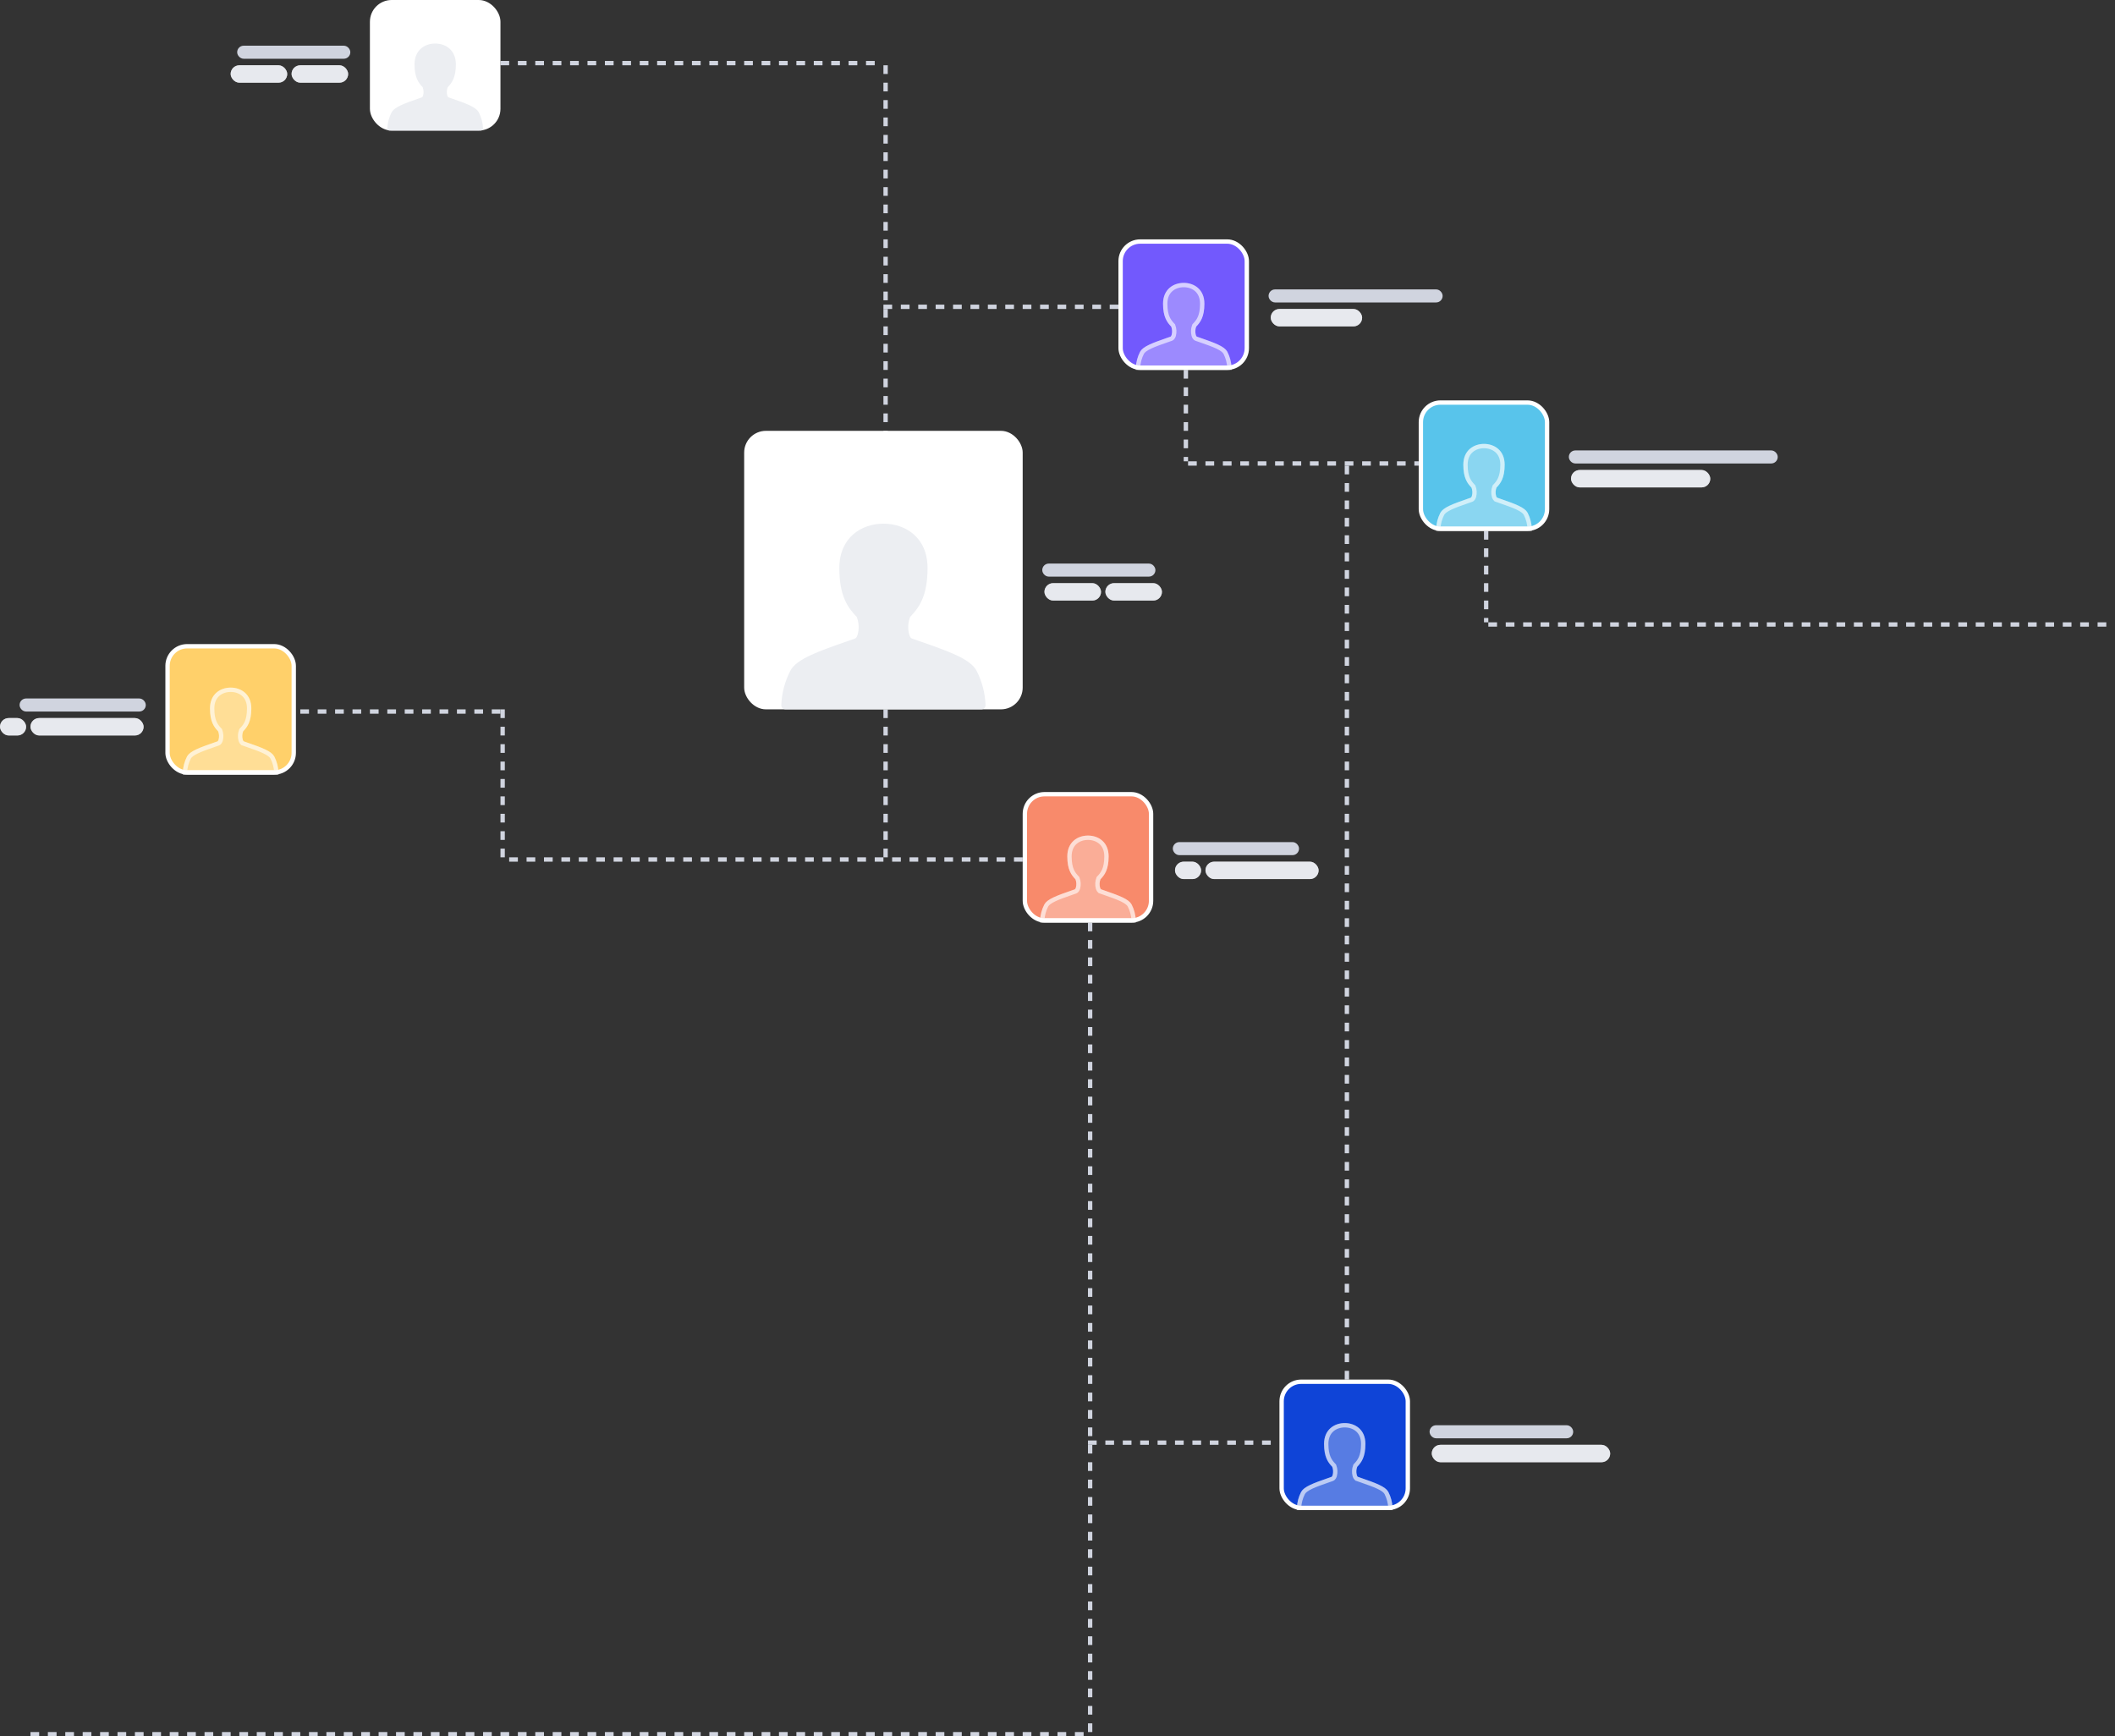 <svg width="486" height="399" viewBox="0 0 486 399" fill="none" xmlns="http://www.w3.org/2000/svg">
<rect x="0" y="0" width="486" height="399" fill="#333333" stroke="none"/>
<rect x="292" y="67" width="39" height="2" rx="1" fill="white"/>
<rect x="292" y="67" width="39" height="2" rx="1" fill="#D0D4DF"/>
<rect x="292" y="67" width="39" height="2" rx="1" stroke="#D0D4DF" stroke-linejoin="round"/>
<rect x="329" y="328" width="32" height="2" rx="1" fill="white"/>
<rect x="329" y="328" width="32" height="2" rx="1" fill="#D0D4DF"/>
<rect x="329" y="328" width="32" height="2" rx="1" stroke="#D0D4DF" stroke-linejoin="round"/>
<rect x="270" y="194" width="28" height="2" rx="1" fill="white"/>
<rect x="270" y="194" width="28" height="2" rx="1" fill="#D0D4DF"/>
<rect x="270" y="194" width="28" height="2" rx="1" stroke="#D0D4DF" stroke-linejoin="round"/>
<rect x="240" y="130" width="25" height="2" rx="1" fill="white"/>
<rect x="240" y="130" width="25" height="2" rx="1" fill="#D0D4DF"/>
<rect x="240" y="130" width="25" height="2" rx="1" stroke="#D0D4DF" stroke-linejoin="round"/>
<rect x="361" y="104" width="47" height="2" rx="1" fill="white"/>
<rect x="361" y="104" width="47" height="2" rx="1" fill="#D0D4DF"/>
<rect x="361" y="104" width="47" height="2" rx="1" stroke="#D0D4DF" stroke-linejoin="round"/>
<rect x="292" y="71" width="21" height="4" rx="2" fill="white"/>
<rect x="292" y="71" width="21" height="4" rx="2" fill="#D0D4DF" fill-opacity="0.5"/>
<rect x="329" y="332" width="41" height="4" rx="2" fill="white"/>
<rect x="329" y="332" width="41" height="4" rx="2" fill="#D0D4DF" fill-opacity="0.5"/>
<rect x="270" y="198" width="6" height="4" rx="2" fill="white"/>
<rect x="270" y="198" width="6" height="4" rx="2" fill="#D0D4DF" fill-opacity="0.5"/>
<rect x="277" y="198" width="26" height="4" rx="2" fill="white"/>
<rect x="277" y="198" width="26" height="4" rx="2" fill="#D0D4DF" fill-opacity="0.5"/>
<rect x="240" y="134" width="13" height="4" rx="2" fill="white"/>
<rect x="240" y="134" width="13" height="4" rx="2" fill="#D0D4DF" fill-opacity="0.5"/>
<rect x="254" y="134" width="13" height="4" rx="2" fill="white"/>
<rect x="254" y="134" width="13" height="4" rx="2" fill="#D0D4DF" fill-opacity="0.5"/>
<rect x="361" y="108" width="32" height="4" rx="2" fill="white"/>
<rect x="361" y="108" width="32" height="4" rx="2" fill="#D0D4DF" fill-opacity="0.5"/>
<line x1="203.5" y1="163" x2="203.5" y2="197" stroke="#D0D4DF" stroke-dasharray="2 2"/>
<line x1="115.5" y1="163" x2="115.5" y2="197" stroke="#D0D4DF" stroke-dasharray="2 2"/>
<line x1="203.5" y1="15" x2="203.5" y2="101" stroke="#D0D4DF" stroke-dasharray="2 2"/>
<line x1="235" y1="197.5" x2="115" y2="197.5" stroke="#D0D4DF" stroke-dasharray="2 2"/>
<line x1="115" y1="163.5" x2="69" y2="163.5" stroke="#D0D4DF" stroke-dasharray="2 2"/>
<line x1="257" y1="70.5" x2="203" y2="70.5" stroke="#D0D4DF" stroke-dasharray="2 2"/>
<line x1="272.5" y1="85" x2="272.5" y2="106" stroke="#D0D4DF" stroke-dasharray="2 2"/>
<line x1="341.5" y1="122" x2="341.5" y2="143" stroke="#D0D4DF" stroke-dasharray="2 2"/>
<line x1="309.5" y1="107" x2="309.5" y2="317" stroke="#D0D4DF" stroke-dasharray="2 2"/>
<line x1="250.5" y1="212" x2="250.5" y2="399" stroke="#D0D4DF" stroke-dasharray="2 2"/>
<line x1="273" y1="106.5" x2="326" y2="106.5" stroke="#D0D4DF" stroke-dasharray="2 2"/>
<line x1="342" y1="143.5" x2="543" y2="143.5" stroke="#D0D4DF" stroke-dasharray="2 2"/>
<line x1="250" y1="331.5" x2="294" y2="331.5" stroke="#D0D4DF" stroke-dasharray="2 2"/>
<line x1="7" y1="398.5" x2="250" y2="398.5" stroke="#D0D4DF" stroke-dasharray="2 2"/>
<line x1="115" y1="14.5" x2="203" y2="14.5" stroke="#D0D4DF" stroke-dasharray="2 2"/>
<rect x="294.5" y="317.5" width="29" height="29" rx="4.5" fill="#0F44D7" stroke="white"/>
<path d="M312.884 339.656L312.05 339.364C311.945 339.328 311.841 339.166 311.775 338.93C311.609 338.307 311.643 337.651 311.874 337.047C312.824 336.054 313.753 334.83 313.753 331.782C313.753 328.478 311.37 327 309.005 327C306.64 327 304.252 328.481 304.252 331.785C304.252 334.833 305.18 336.057 306.128 337.047C306.361 337.651 306.397 338.308 306.23 338.932C306.159 339.166 306.055 339.328 305.955 339.367L305.121 339.658C301.941 340.768 299.643 341.571 298.97 342.847C298.375 344.008 298.044 345.275 298 346.565C298 346.681 298.048 346.791 298.134 346.873C298.22 346.954 298.337 347 298.458 347H319.542C319.663 347 319.78 346.954 319.866 346.873C319.952 346.791 320 346.681 320 346.565C319.958 345.274 319.629 344.006 319.035 342.844C318.362 341.566 316.064 340.765 312.884 339.656Z" fill="white" fill-opacity="0.3"/>
<path d="M312.719 340.128L312.719 340.128C314.318 340.686 315.659 341.154 316.686 341.639C317.729 342.131 318.336 342.592 318.591 343.075C319.138 344.147 319.446 345.313 319.497 346.5H298.503C298.556 345.313 298.865 344.148 299.413 343.077C299.669 342.596 300.276 342.135 301.319 341.642C302.346 341.157 303.687 340.688 305.285 340.13L305.285 340.13L306.12 339.839L306.128 339.836L306.137 339.833C306.334 339.756 306.456 339.599 306.525 339.491C306.603 339.369 306.664 339.225 306.709 339.077L306.711 339.069L306.713 339.061C306.907 338.335 306.866 337.57 306.595 336.867L306.559 336.773L306.489 336.701C306.033 336.224 305.61 335.721 305.293 334.989C304.976 334.255 304.752 333.258 304.752 331.785C304.752 330.264 305.296 329.209 306.071 328.529C306.857 327.84 307.921 327.5 309.005 327.5C310.088 327.5 311.151 327.839 311.936 328.528C312.71 329.207 313.253 330.261 313.253 331.782C313.253 333.255 313.029 334.252 312.711 334.987C312.394 335.719 311.971 336.223 311.513 336.701L311.443 336.774L311.407 336.868C311.139 337.57 311.098 338.334 311.292 339.059L311.292 339.059L311.293 339.064C311.336 339.216 311.396 339.364 311.476 339.491C311.548 339.604 311.677 339.764 311.885 339.836L311.885 339.837L312.719 340.128Z" stroke="white" stroke-opacity="0.6"/>
<rect x="257.5" y="55.5" width="29" height="29" rx="4.5" fill="white"/>
<rect x="257.5" y="55.5" width="29" height="29" rx="4.5" fill="#7259FD"/>
<rect x="257.5" y="55.5" width="29" height="29" rx="4.5" stroke="white"/>
<path d="M275.884 77.656L275.05 77.365C274.945 77.328 274.841 77.166 274.775 76.93C274.609 76.307 274.643 75.651 274.874 75.046C275.824 74.055 276.753 72.83 276.753 69.782C276.753 66.478 274.37 65 272.005 65C269.64 65 267.252 66.481 267.252 69.785C267.252 72.833 268.18 74.057 269.128 75.046C269.361 75.651 269.397 76.308 269.23 76.932C269.159 77.166 269.055 77.328 268.955 77.367L268.121 77.658C264.941 78.768 262.643 79.571 261.97 80.847C261.375 82.008 261.044 83.275 261 84.565C261 84.681 261.048 84.791 261.134 84.873C261.22 84.954 261.337 85 261.458 85H282.542C282.663 85 282.78 84.954 282.866 84.873C282.952 84.791 283 84.681 283 84.565C282.958 83.274 282.629 82.006 282.035 80.844C281.362 79.566 279.064 78.765 275.884 77.656Z" fill="white" fill-opacity="0.3"/>
<path d="M275.719 78.128L275.719 78.128C277.318 78.686 278.659 79.154 279.686 79.639C280.729 80.131 281.336 80.592 281.591 81.075C282.138 82.147 282.446 83.313 282.497 84.5H261.503C261.556 83.313 261.865 82.148 262.413 81.078C262.669 80.596 263.276 80.135 264.319 79.642C265.346 79.157 266.687 78.688 268.285 78.13L268.285 78.13L269.12 77.839L269.128 77.836L269.137 77.833C269.334 77.756 269.456 77.599 269.525 77.491C269.603 77.369 269.664 77.225 269.709 77.077L269.711 77.069L269.713 77.061C269.907 76.335 269.866 75.57 269.595 74.867L269.559 74.773L269.489 74.701C269.033 74.224 268.61 73.721 268.293 72.989C267.976 72.255 267.752 71.258 267.752 69.785C267.752 68.264 268.296 67.209 269.071 66.529C269.857 65.84 270.921 65.5 272.005 65.5C273.088 65.5 274.151 65.839 274.936 66.528C275.71 67.207 276.253 68.261 276.253 69.782C276.253 71.255 276.029 72.252 275.711 72.987C275.394 73.719 274.971 74.223 274.513 74.701L274.443 74.774L274.407 74.868C274.139 75.57 274.098 76.334 274.292 77.058L274.292 77.058L274.293 77.064C274.336 77.216 274.396 77.364 274.476 77.49C274.548 77.604 274.677 77.764 274.885 77.837L274.885 77.837L275.719 78.128Z" stroke="white" stroke-opacity="0.6"/>
<rect x="171.5" y="99.5" width="63" height="63" rx="4.5" fill="white" stroke="white"/>
<path d="M211.286 147.332L209.506 146.711C209.283 146.633 209.06 146.288 208.919 145.784C208.565 144.454 208.639 143.055 209.131 141.766C211.158 139.65 213.139 137.038 213.139 130.535C213.139 123.487 208.055 120.333 203.01 120.333C197.964 120.333 192.87 123.492 192.87 130.541C192.87 137.044 194.851 139.655 196.873 141.766C197.37 143.056 197.446 144.458 197.09 145.789C196.94 146.288 196.717 146.633 196.504 146.717L194.724 147.338C187.94 149.705 183.038 151.419 181.602 154.14C180.333 156.617 179.628 159.32 179.533 162.073C179.533 162.319 179.636 162.555 179.82 162.729C180.003 162.902 180.252 163 180.511 163H225.489C225.748 163 225.997 162.902 226.18 162.729C226.364 162.555 226.467 162.319 226.467 162.073C226.376 159.319 225.674 156.614 224.407 154.134C222.972 151.407 218.069 149.699 211.286 147.332Z" fill="#ECEEF2"/>
<rect x="55" y="11" width="25" height="2" rx="1" fill="white"/>
<rect x="55" y="11" width="25" height="2" rx="1" fill="#D0D4DF"/>
<rect x="55" y="11" width="25" height="2" rx="1" stroke="#D0D4DF" stroke-linejoin="round"/>
<rect x="53" y="15" width="13" height="4" rx="2" fill="white"/>
<rect x="53" y="15" width="13" height="4" rx="2" fill="#D0D4DF" fill-opacity="0.5"/>
<rect x="67" y="15" width="13" height="4" rx="2" fill="white"/>
<rect x="67" y="15" width="13" height="4" rx="2" fill="#D0D4DF" fill-opacity="0.5"/>
<rect x="85.5" y="0.5" width="29" height="29" rx="4.5" fill="white" stroke="white"/>
<path d="M103.884 22.656L103.05 22.364C102.945 22.328 102.841 22.166 102.775 21.93C102.609 21.307 102.643 20.651 102.874 20.047C103.824 19.055 104.753 17.83 104.753 14.782C104.753 11.478 102.37 10 100.005 10C97.64 10 95.252 11.481 95.252 14.785C95.252 17.833 96.18 19.057 97.128 20.047C97.361 20.651 97.397 21.308 97.23 21.932C97.159 22.166 97.055 22.328 96.955 22.367L96.121 22.658C92.941 23.768 90.643 24.571 89.97 25.847C89.375 27.008 89.044 28.275 89 29.565C89 29.681 89.048 29.791 89.134 29.873C89.22 29.954 89.337 30 89.458 30H110.542C110.663 30 110.78 29.954 110.866 29.873C110.952 29.791 111 29.681 111 29.565C110.958 28.274 110.629 27.006 110.035 25.844C109.362 24.566 107.064 23.765 103.884 22.656Z" fill="#ECEEF2"/>
<rect x="5" y="161" width="28" height="2" rx="1" fill="white"/>
<rect x="5" y="161" width="28" height="2" rx="1" fill="#D0D4DF"/>
<rect x="5" y="161" width="28" height="2" rx="1" stroke="#D0D4DF" stroke-linejoin="round"/>
<rect y="165" width="6" height="4" rx="2" fill="white"/>
<rect y="165" width="6" height="4" rx="2" fill="#D0D4DF" fill-opacity="0.5"/>
<rect x="7" y="165" width="26" height="4" rx="2" fill="white"/>
<rect x="7" y="165" width="26" height="4" rx="2" fill="#D0D4DF" fill-opacity="0.5"/>
<rect x="38.5" y="148.5" width="29" height="29" rx="4.5" fill="#FFD06A" stroke="white"/>
<path d="M56.884 170.656L56.05 170.364C55.945 170.328 55.841 170.166 55.775 169.93C55.609 169.307 55.643 168.651 55.874 168.047C56.824 167.054 57.753 165.83 57.753 162.782C57.753 159.478 55.37 158 53.005 158C50.64 158 48.252 159.481 48.252 162.785C48.252 165.833 49.18 167.057 50.128 168.047C50.361 168.651 50.397 169.308 50.23 169.932C50.159 170.166 50.055 170.328 49.955 170.367L49.121 170.658C45.941 171.768 43.643 172.571 42.97 173.847C42.375 175.008 42.044 176.275 42 177.565C42 177.681 42.048 177.791 42.134 177.873C42.22 177.954 42.337 178 42.458 178H63.542C63.663 178 63.78 177.954 63.866 177.873C63.952 177.791 64 177.681 64 177.565C63.958 176.274 63.629 175.006 63.035 173.844C62.362 172.566 60.064 171.765 56.884 170.656Z" fill="white" fill-opacity="0.3"/>
<path d="M56.719 171.128L56.719 171.128C58.318 171.686 59.659 172.154 60.686 172.639C61.729 173.131 62.336 173.592 62.591 174.075C63.138 175.147 63.446 176.313 63.497 177.5H42.503C42.556 176.313 42.865 175.148 43.413 174.077C43.669 173.596 44.276 173.135 45.319 172.642C46.346 172.157 47.687 171.688 49.285 171.13L49.285 171.13L50.12 170.839L50.129 170.836L50.137 170.833C50.334 170.756 50.456 170.599 50.525 170.491C50.603 170.369 50.664 170.225 50.709 170.077L50.711 170.069L50.713 170.061C50.907 169.335 50.866 168.57 50.595 167.867L50.559 167.773L50.489 167.701C50.033 167.224 49.61 166.721 49.293 165.989C48.976 165.255 48.752 164.258 48.752 162.785C48.752 161.264 49.296 160.209 50.071 159.529C50.857 158.84 51.921 158.5 53.005 158.5C54.088 158.5 55.151 158.839 55.936 159.528C56.71 160.207 57.253 161.261 57.253 162.782C57.253 164.255 57.029 165.252 56.711 165.987C56.394 166.719 55.971 167.223 55.513 167.701L55.443 167.774L55.407 167.868C55.139 168.57 55.098 169.334 55.292 170.059L55.292 170.059L55.293 170.064C55.336 170.216 55.396 170.364 55.476 170.491C55.548 170.604 55.677 170.764 55.885 170.836L55.885 170.837L56.719 171.128Z" stroke="white" stroke-opacity="0.6"/>
<rect x="326.5" y="92.5" width="29" height="29" rx="4.5" fill="white"/>
<rect x="326.5" y="92.5" width="29" height="29" rx="4.5" fill="#58C4EB"/>
<rect x="326.5" y="92.5" width="29" height="29" rx="4.5" stroke="white"/>
<path d="M344.884 114.656L344.05 114.364C343.945 114.328 343.841 114.166 343.775 113.93C343.609 113.307 343.643 112.651 343.874 112.047C344.824 111.054 345.753 109.83 345.753 106.782C345.753 103.478 343.37 102 341.005 102C338.64 102 336.252 103.481 336.252 106.785C336.252 109.833 337.18 111.057 338.128 112.047C338.361 112.651 338.397 113.308 338.23 113.932C338.159 114.166 338.055 114.328 337.955 114.367L337.121 114.658C333.941 115.768 331.643 116.571 330.97 117.847C330.375 119.008 330.044 120.275 330 121.565C330 121.681 330.048 121.791 330.134 121.873C330.22 121.954 330.337 122 330.458 122H351.542C351.663 122 351.78 121.954 351.866 121.873C351.952 121.791 352 121.681 352 121.565C351.958 120.274 351.629 119.006 351.035 117.844C350.362 116.566 348.064 115.765 344.884 114.656Z" fill="white" fill-opacity="0.3"/>
<path d="M344.719 115.128L344.719 115.128C346.318 115.686 347.659 116.154 348.686 116.639C349.729 117.131 350.336 117.592 350.591 118.075C351.138 119.147 351.446 120.313 351.497 121.5H330.503C330.556 120.313 330.865 119.148 331.413 118.077C331.669 117.596 332.276 117.135 333.319 116.642C334.346 116.157 335.687 115.688 337.285 115.13L337.285 115.13L338.12 114.839L338.128 114.836L338.137 114.833C338.334 114.756 338.456 114.599 338.525 114.491C338.603 114.369 338.664 114.225 338.709 114.077L338.711 114.069L338.713 114.061C338.907 113.335 338.866 112.57 338.595 111.867L338.559 111.773L338.489 111.701C338.033 111.224 337.61 110.721 337.293 109.989C336.976 109.255 336.752 108.258 336.752 106.785C336.752 105.264 337.296 104.209 338.071 103.529C338.857 102.84 339.921 102.5 341.005 102.5C342.088 102.5 343.151 102.839 343.936 103.528C344.71 104.207 345.253 105.261 345.253 106.782C345.253 108.255 345.029 109.252 344.711 109.987C344.394 110.719 343.971 111.223 343.513 111.701L343.443 111.774L343.407 111.868C343.139 112.57 343.098 113.334 343.292 114.059L343.292 114.059L343.293 114.064C343.336 114.216 343.396 114.364 343.476 114.491C343.548 114.604 343.677 114.764 343.885 114.836L343.885 114.837L344.719 115.128Z" stroke="white" stroke-opacity="0.6"/>
<rect x="235.5" y="182.5" width="29" height="29" rx="4.5" fill="#F88A6B" stroke="white"/>
<path d="M253.884 204.656L253.05 204.364C252.945 204.328 252.841 204.166 252.775 203.93C252.609 203.307 252.643 202.651 252.874 202.047C253.824 201.054 254.753 199.83 254.753 196.782C254.753 193.478 252.37 192 250.005 192C247.64 192 245.252 193.481 245.252 196.785C245.252 199.833 246.18 201.057 247.128 202.047C247.361 202.651 247.397 203.308 247.23 203.932C247.159 204.166 247.055 204.328 246.955 204.367L246.121 204.658C242.941 205.768 240.643 206.571 239.97 207.847C239.375 209.008 239.044 210.275 239 211.565C239 211.681 239.048 211.791 239.134 211.873C239.22 211.954 239.337 212 239.458 212H260.542C260.663 212 260.78 211.954 260.866 211.873C260.952 211.791 261 211.681 261 211.565C260.958 210.274 260.629 209.006 260.035 207.844C259.362 206.566 257.064 205.765 253.884 204.656Z" fill="white" fill-opacity="0.3"/>
<path d="M253.719 205.128L253.719 205.128C255.318 205.686 256.659 206.154 257.686 206.639C258.729 207.131 259.336 207.592 259.591 208.075C260.138 209.147 260.446 210.313 260.497 211.5H239.503C239.556 210.313 239.865 209.148 240.413 208.077C240.669 207.596 241.276 207.135 242.319 206.642C243.346 206.157 244.687 205.688 246.285 205.13L246.285 205.13L247.12 204.839L247.128 204.836L247.137 204.833C247.334 204.756 247.456 204.599 247.525 204.491C247.603 204.369 247.664 204.225 247.709 204.077L247.711 204.069L247.713 204.061C247.907 203.335 247.866 202.57 247.595 201.867L247.559 201.773L247.489 201.701C247.033 201.224 246.61 200.721 246.293 199.989C245.976 199.255 245.752 198.258 245.752 196.785C245.752 195.264 246.296 194.209 247.071 193.529C247.857 192.84 248.921 192.5 250.005 192.5C251.088 192.5 252.151 192.839 252.936 193.528C253.71 194.207 254.253 195.261 254.253 196.782C254.253 198.255 254.029 199.252 253.711 199.987C253.394 200.719 252.971 201.223 252.513 201.701L252.443 201.774L252.407 201.868C252.139 202.57 252.098 203.334 252.292 204.059L252.292 204.059L252.293 204.064C252.336 204.216 252.396 204.364 252.476 204.491C252.548 204.604 252.677 204.764 252.885 204.836L252.885 204.837L253.719 205.128Z" stroke="white" stroke-opacity="0.6"/>
</svg>
